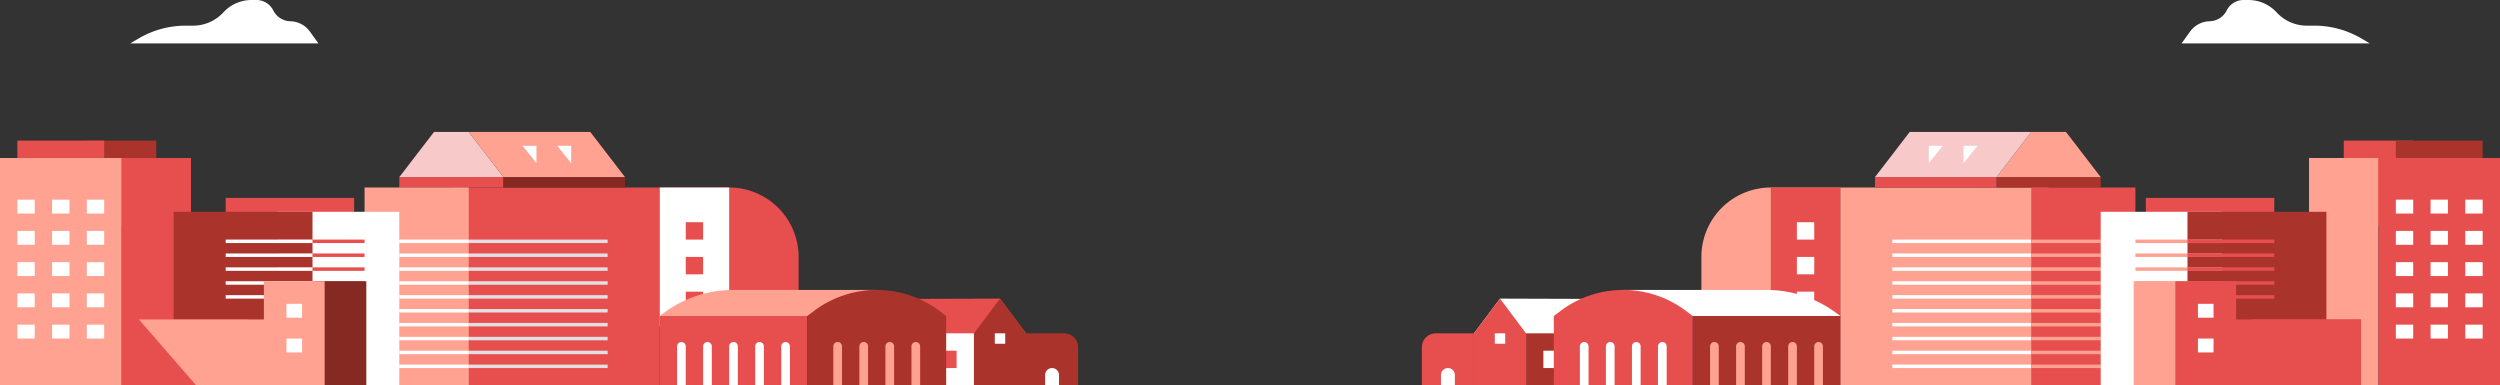 <svg xmlns="http://www.w3.org/2000/svg" width="1440" height="222"><rect width="100%" height="100%" fill="#333333" stroke="none"/><g fill="none" fill-rule="evenodd"><path fill="#FFF" d="M75 25h108.41l-4.9-6.82a14.3 14.3 0 0 0-11.1-5.93l-.3-.01a11.3 11.3 0 0 1-9.7-6.24 10.85 10.85 0 0 0-9.7-6h-2.8a22.08 22.08 0 0 0-16.03 6.9l-.47.5a23.66 23.66 0 0 1-17.18 7.38h-4.32a53.37 53.37 0 0 0-27 7.34L75 25z"/><path fill="#E74E4E" d="M260 108h120v114H260z"/><path fill="#DFDFE4" d="M270 138h80v2h-80v-2zm0 8h80v2h-80v-2zm0 8h80v2h-80v-2zm0 8h80v2h-80v-2zm0 8h80v2h-80v-2zm0 8h80v2h-80v-2zm0 8h80v2h-80v-2zm0 8h80v2h-80v-2zm0 8h80v2h-80v-2zm0 8h80v2h-80v-2z"/><path fill="#E74E4E" d="M230 102h60v6h-60z"/><path fill="#862923" d="M290 102h70v6h-70z"/><path fill="#F7C9C9" d="M250 76h20l20 26h-60z"/><path fill="#FFA292" d="M270 76h70l20 26h-70z"/><path fill="#FFF" d="M301 84h8v10zm20 0h8v10z"/><path fill="#FFA292" d="M210 108h60v114h-60z"/><path fill="#FFF" d="M230 138h40v2h-40v-2zm0 8h40v2h-40v-2zm0 8h40v2h-40v-2zm0 8h40v2h-40v-2zm0 8h40v2h-40v-2zm0 8h40v2h-40v-2zm0 8h40v2h-40v-2zm0 8h40v2h-40v-2zm0 8h40v2h-40v-2zm0 8h40v2h-40v-2z"/><path fill="#E74E4E" d="M380 108h40a40 40 0 0 1 40 40v40h-80v-80z"/><path fill="#FFF" d="M380 108h40v80h-40z"/><path fill="#E74E4E" d="M395 128h10v10h-10v-10zm0 20h10v10h-10v-10zm0 20h10v10h-10v-10zm0 20h10v10h-10v-10zM511 192l15-19.84 50-.16 15 20v30h-80z"/><path fill="#FFF" d="M511 192h50v30h-50z"/><path fill="#FFF" d="M521 202h10v10h-10z"/><path fill="#E74E4E" d="M541 202h10v10h-10z"/><path fill="#AA342C" d="M561 192l15-20 15 20v30h-30z"/><path fill="#FFF" d="M573 192h6v6h-6z"/><g><path fill="#AA342C" d="M591 192h22a8 8 0 0 1 8 8v22h-30v-30z"/><path fill="#FFF" d="M606 212a4 4 0 0 1 4 4v6h-8v-6a4 4 0 0 1 4-4z"/></g><g><path fill="#E74E4E" d="M380 182h85v40h-85z"/><path fill="#FFA292" d="M465 182h-85l2-1.5a67.5 67.5 0 0 1 40-13.5h83v15h-40z"/><path fill="#FFF" d="M407.5 197a2.5 2.5 0 0 1 2.5 2.5V222h-5v-22.5a2.5 2.5 0 0 1 2.5-2.5zm-15 0a2.5 2.5 0 0 1 2.5 2.5V222h-5v-22.5a2.5 2.5 0 0 1 2.5-2.5zm30 0a2.5 2.5 0 0 1 2.5 2.5V222h-5v-22.5a2.5 2.5 0 0 1 2.5-2.5zm15 0a2.5 2.5 0 0 1 2.5 2.5V222h-5v-22.5a2.5 2.5 0 0 1 2.5-2.5zm15 0a2.5 2.5 0 0 1 2.5 2.5V222h-5v-22.5a2.5 2.5 0 0 1 2.5-2.5z"/><path fill="#AA342C" d="M465 182h80v40h-80zm40-15a60 60 0 0 1 36 12l4 3h-80l4-3a60 60 0 0 1 36-12z"/><path fill="#FFA292" d="M482.5 197a2.5 2.5 0 0 1 2.5 2.5V222h-5v-22.5a2.5 2.5 0 0 1 2.5-2.5zm15 0a2.5 2.5 0 0 1 2.5 2.5V222h-5v-22.5a2.5 2.5 0 0 1 2.5-2.5zm15 0a2.5 2.5 0 0 1 2.5 2.5V222h-5v-22.5a2.5 2.5 0 0 1 2.5-2.5zm15 0a2.5 2.5 0 0 1 2.5 2.5V222h-5v-22.5a2.5 2.5 0 0 1 2.5-2.5z"/></g><g><path fill="#AA342C" d="M50 81h40v49H50z"/><path fill="#E74E4E" d="M70 91h40v131H70zM10 81h50v121H10z"/><path fill="#FFA292" d="M0 91h70v131H0z"/><path fill="#FFF" d="M10 115h10v8H10v-8zm0 18h10v8H10v-8zm0 18h10v8H10v-8zm0 18h10v8H10v-8zm0 18h10v8H10v-8zm20-72h10v8H30v-8zm0 18h10v8H30v-8zm0 18h10v8H30v-8zm0 18h10v8H30v-8zm0 18h10v8H30v-8zm20-72h10v8H50v-8zm0 18h10v8H50v-8zm0 18h10v8H50v-8zm0 18h10v8H50v-8zm0 18h10v8H50v-8z"/><path fill="#E74E4E" d="M130 114h74v100h-74z"/><path fill="#FFF" d="M160 122h70v100h-70z"/><path fill="#AA342C" d="M100 122h80v100h-80z"/><path fill="#E74E4E" d="M160 138h50v2h-50v-2zm0 8h50v2h-50v-2zm0 8h50v2h-50v-2zm0 8h50v2h-50v-2zm0 8h50v2h-50v-2z"/><path fill="#FFF" d="M130 138h50v2h-50v-2zm0 8h50v2h-50v-2zm0 8h50v2h-50v-2zm0 8h50v2h-50v-2zm0 8h50v2h-50v-2z"/><path fill="#161C43" d="M155 192h25v2h-25v-2zm0 8h25v2h-25v-2z"/><path fill="#E74E4E" d="M80 184h63v38H80z"/><g><path fill="#862923" d="M182 162h29v60h-29z"/><path fill="#FFA292" d="M152 162h35v60h-35z"/><path fill="#FFF" d="M165 175h9v8h-9zm0 20h9v8h-9z"/></g><path fill="#FFA292" d="M80 184h73v38h-40z"/></g><g><path fill="#FFF" d="M1365 25h-108.41l4.9-6.82a14.3 14.3 0 0 1 11.1-5.93l.3-.01a11.3 11.3 0 0 0 9.7-6.24c1.84-3.68 5.6-6 9.7-6h2.8a22.08 22.08 0 0 1 16.03 6.9l.47.5a23.66 23.66 0 0 0 17.18 7.38h4.32a53.37 53.37 0 0 1 27 7.34L1365 25z"/><path fill="#FFA292" d="M1180 108h-120v114h120z"/><path fill="#FFF" d="M1170 138h-80v2h80v-2zm0 8h-80v2h80v-2zm0 8h-80v2h80v-2zm0 8h-80v2h80v-2zm0 8h-80v2h80v-2zm0 8h-80v2h80v-2zm0 8h-80v2h80v-2zm0 8h-80v2h80v-2zm0 8h-80v2h80v-2zm0 8h-80v2h80v-2z"/><path fill="#AA342C" d="M1210 102h-60v6h60z"/><path fill="#E74E4E" d="M1150 102h-70v6h70z"/><path fill="#FFA292" d="M1190 76h-20l-20 26h60z"/><path fill="#F7C9C9" d="M1170 76h-70l-20 26h70z"/><path fill="#FFF" d="M1139 84h-8v10zm-20 0h-8v10z"/><path fill="#E74E4E" d="M1230 108h-60v114h60z"/><path fill="#FFA292" d="M1210 138h-40v2h40v-2zm0 8h-40v2h40v-2zm0 8h-40v2h40v-2zm0 8h-40v2h40v-2zm0 8h-40v2h40v-2zm0 8h-40v2h40v-2zm0 8h-40v2h40v-2zm0 8h-40v2h40v-2zm0 8h-40v2h40v-2zm0 8h-40v2h40v-2zM1060 108h-40a40 40 0 0 0-40 40v40h80v-80z"/><path fill="#E74E4E" d="M1060 108h-40v80h40z"/><path fill="#FFF" d="M1045 128h-10v10h10v-10zm0 20h-10v10h10v-10zm0 20h-10v10h10v-10zm0 20h-10v10h10v-10zM929 192l-15-19.84-50-.16-15 20v30h80z"/><path fill="#AA342C" d="M929 192h-50v30h50z"/><path fill="#FFF" d="M919 202h-10v10h10zm-20 0h-10v10h10z"/><path fill="#E74E4E" d="M879 192l-15-20-15 20v30h30z"/><path fill="#FFF" d="M867 192h-6v6h6z"/><g><path fill="#E74E4E" d="M849 192h-22a8 8 0 0 0-8 8v22h30v-30z"/><path fill="#FFF" d="M834 212a4 4 0 0 0-4 4v6h8v-6a4 4 0 0 0-4-4z"/></g><g><path fill="#AA342C" d="M1060 182h-85v40h85z"/><path fill="#FFF" d="M975 182h85l-2-1.5a67.5 67.5 0 0 0-40-13.5h-83v15h40z"/><path fill="#FFA292" d="M1032.5 197a2.5 2.5 0 0 0-2.5 2.5V222h5v-22.5a2.5 2.5 0 0 0-2.5-2.5zm15 0a2.5 2.5 0 0 0-2.5 2.5V222h5v-22.5a2.5 2.5 0 0 0-2.5-2.5zm-30 0a2.5 2.5 0 0 0-2.5 2.5V222h5v-22.5a2.5 2.5 0 0 0-2.5-2.5zm-15 0a2.5 2.5 0 0 0-2.5 2.5V222h5v-22.5a2.5 2.5 0 0 0-2.5-2.5zm-15 0a2.5 2.5 0 0 0-2.5 2.5V222h5v-22.5a2.5 2.5 0 0 0-2.5-2.5z"/><path fill="#E74E4E" d="M975 182h-80v40h80zm-40-15a60 60 0 0 0-36 12l-4 3h80l-4-3a60 60 0 0 0-36-12z"/><path fill="#FFF" d="M957.5 197a2.5 2.5 0 0 0-2.5 2.5V222h5v-22.5a2.5 2.5 0 0 0-2.5-2.5zm-15 0a2.5 2.5 0 0 0-2.5 2.5V222h5v-22.5a2.5 2.5 0 0 0-2.5-2.5zm-15 0a2.5 2.5 0 0 0-2.5 2.5V222h5v-22.5a2.5 2.5 0 0 0-2.5-2.5zm-15 0a2.5 2.5 0 0 0-2.5 2.5V222h5v-22.5a2.5 2.5 0 0 0-2.5-2.5z"/></g><g><path fill="#E74E4E" d="M1390 81h-40v49h40z"/><path fill="#FFA292" d="M1370 91h-40v131h40z"/><path fill="#AA342C" d="M1430 81h-50v121h50z"/><path fill="#E74E4E" d="M1440 91h-70v131h70z"/><path fill="#FFF" d="M1430 115h-10v8h10v-8zm0 18h-10v8h10v-8zm0 18h-10v8h10v-8zm0 18h-10v8h10v-8zm0 18h-10v8h10v-8zm-20-72h-10v8h10v-8zm0 18h-10v8h10v-8zm0 18h-10v8h10v-8zm0 18h-10v8h10v-8zm0 18h-10v8h10v-8zm-20-72h-10v8h10v-8zm0 18h-10v8h10v-8zm0 18h-10v8h10v-8zm0 18h-10v8h10v-8zm0 18h-10v8h10v-8z"/><path fill="#E74E4E" d="M1310 114h-74v100h74z"/><path fill="#FFF" d="M1280 122h-70v100h70z"/><path fill="#AA342C" d="M1340 122h-80v100h80z"/><path fill="#FFA292" d="M1280 138h-50v2h50v-2zm0 8h-50v2h50v-2zm0 8h-50v2h50v-2zm0 8h-50v2h50v-2zm0 8h-50v2h50v-2z"/><path fill="#E74E4E" d="M1310 138h-50v2h50v-2zm0 8h-50v2h50v-2zm0 8h-50v2h50v-2zm0 8h-50v2h50v-2zm0 8h-50v2h50v-2z"/><path fill="#161C43" d="M1285 192h-25v2h25v-2zm0 8h-25v2h25v-2z"/><path fill="#E74E4E" d="M1360 184h-63v38h63z"/><g><path fill="#FFA292" d="M1258 162h-29v60h29z"/><path fill="#E74E4E" d="M1288 162h-35v60h35z"/><path fill="#FFF" d="M1275 175h-9v8h9zm0 20h-9v8h9z"/></g><path fill="#E74E4E" d="M1360 184h-73v38h40z"/></g></g></g></svg>